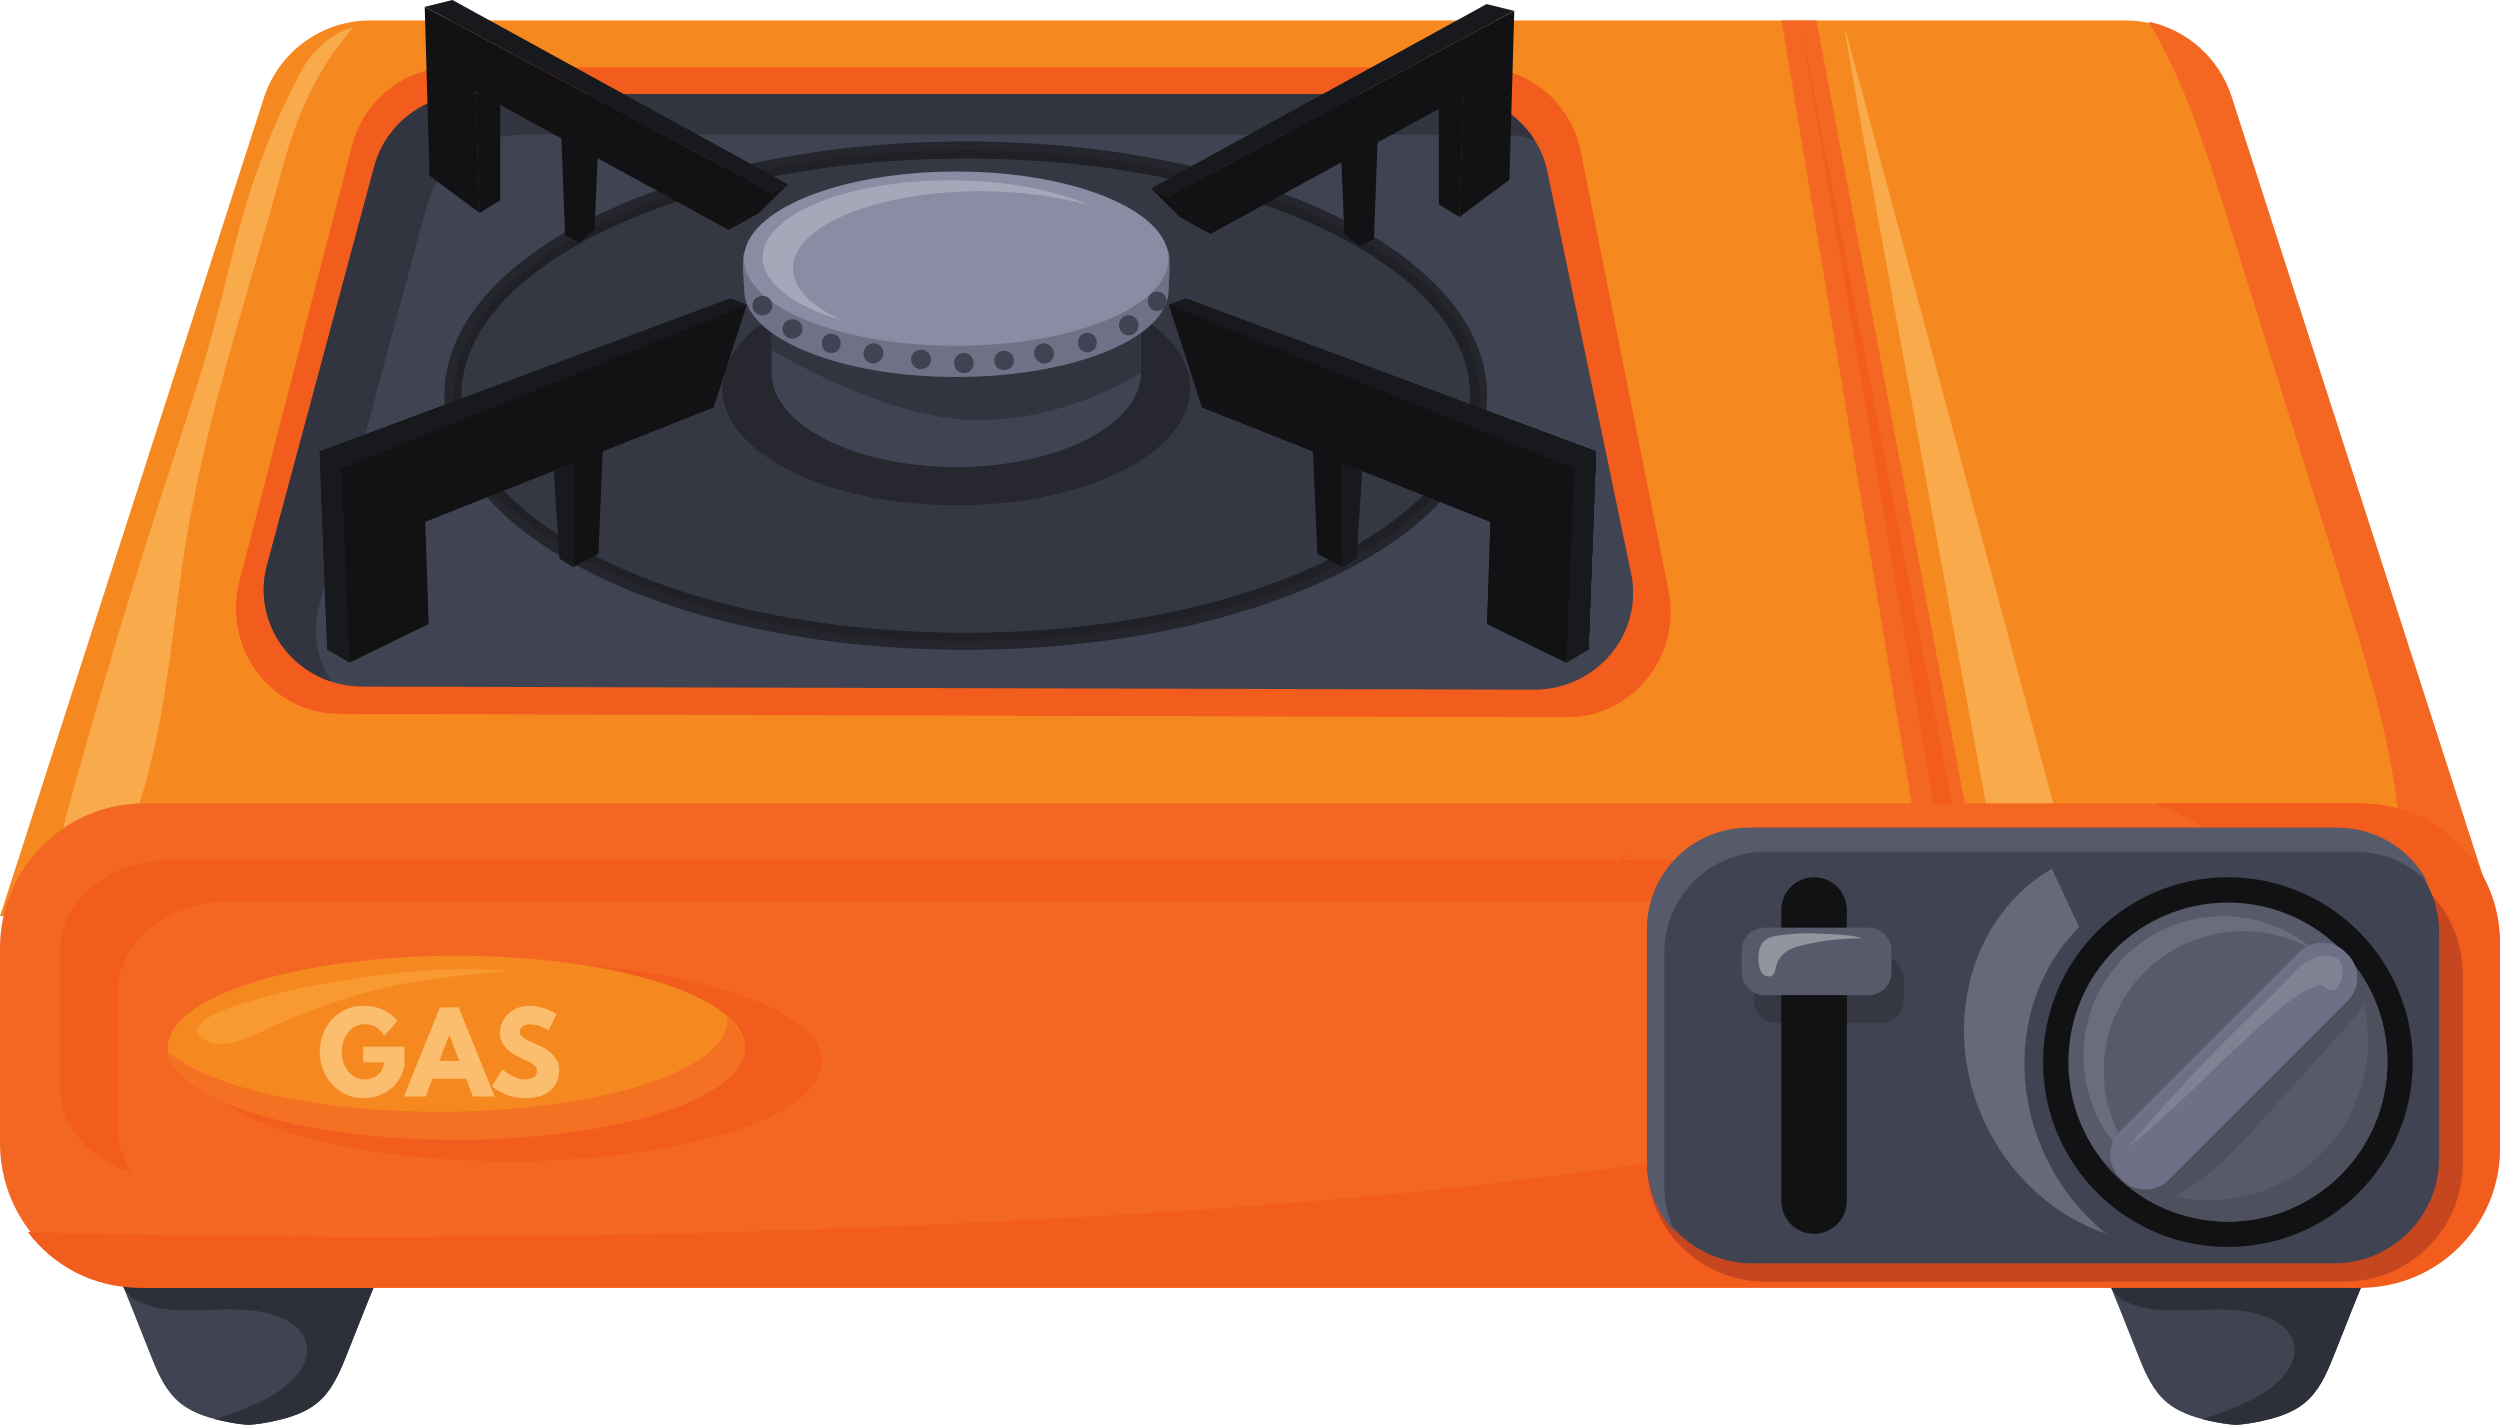 <?xml version="1.0" encoding="UTF-8"?>
<!DOCTYPE svg PUBLIC '-//W3C//DTD SVG 1.0//EN'
          'http://www.w3.org/TR/2001/REC-SVG-20010904/DTD/svg10.dtd'>
<svg height="1567.7" preserveAspectRatio="xMidYMid meet" version="1.0" viewBox="0.0 0.0 2750.6 1567.7" width="2750.6" xmlns="http://www.w3.org/2000/svg" xmlns:xlink="http://www.w3.org/1999/xlink" zoomAndPan="magnify"
><defs
  ><clipPath id="a"
    ><path d="M 116 1321 L 431 1321 L 431 1567.672 L 116 1567.672 Z M 116 1321"
    /></clipPath
    ><clipPath id="b"
    ><path d="M 2303 1321 L 2617 1321 L 2617 1567.672 L 2303 1567.672 Z M 2303 1321"
    /></clipPath
    ><clipPath id="c"
    ><path d="M 0 883 L 2750.648 883 L 2750.648 1417 L 0 1417 Z M 0 883"
    /></clipPath
    ><clipPath id="d"
    ><path d="M 30 883 L 2750.648 883 L 2750.648 1417 L 30 1417 Z M 30 883"
    /></clipPath
  ></defs
  ><g
  ><g clip-path="url(#a)"
    ><g
      ><path d="M 425.367 1342.93 C 411.312 1322.199 372.062 1323.23 352.016 1321.949 C 325.797 1320.289 299.422 1321.988 273.516 1327.051 C 247.605 1321.988 221.23 1320.289 195.016 1321.949 C 174.965 1323.23 135.715 1322.199 121.66 1342.93 C 110.285 1359.699 121.59 1381.98 128.352 1398.172 C 140.605 1427.5 152.363 1457.039 164.023 1486.711 C 171.41 1505.52 179.172 1524.922 192.461 1538.461 C 206.812 1553.102 225.945 1559.172 244.582 1563.309 C 254.082 1565.41 263.816 1567.09 273.516 1567.672 C 283.215 1567.09 292.945 1565.41 302.445 1563.309 C 321.082 1559.172 340.219 1553.102 354.57 1538.461 C 367.855 1524.922 375.617 1505.52 383.008 1486.711 C 394.664 1457.039 406.422 1427.5 418.676 1398.172 C 425.441 1381.98 436.742 1359.699 425.367 1342.93" fill="#404351"
      /></g
      ><g
      ><path d="M 425.367 1342.93 C 411.312 1322.199 372.062 1323.23 352.016 1321.949 C 325.797 1320.289 299.422 1321.988 273.516 1327.051 C 247.605 1321.988 221.23 1320.289 195.016 1321.949 C 174.965 1323.23 135.715 1322.199 121.66 1342.93 C 110.285 1359.699 121.59 1381.98 128.352 1398.172 C 131 1404.5 133.609 1410.84 136.215 1417.191 C 140.246 1422.871 144.523 1428.078 150.051 1430.98 C 182.746 1448.148 227.164 1439.422 261.898 1440.809 C 279.426 1441.512 297.211 1443.711 313.395 1451.672 C 324.758 1457.25 336.07 1467.328 337.777 1481.719 C 339.477 1496.039 331.047 1509.34 321.59 1518.539 C 308.426 1531.352 292.594 1539.73 276.59 1546.699 C 263.402 1552.449 249.945 1557.309 236.309 1561.32 C 239.066 1562.031 241.828 1562.691 244.582 1563.309 C 254.082 1565.41 263.816 1567.09 273.516 1567.672 C 283.215 1567.09 292.945 1565.41 302.445 1563.309 C 321.082 1559.172 340.219 1553.102 354.57 1538.461 C 367.855 1524.922 375.617 1505.52 383.008 1486.711 C 394.664 1457.039 406.422 1427.5 418.676 1398.172 C 425.441 1381.98 436.742 1359.699 425.367 1342.93" fill="#2d2f39"
      /></g
    ></g
    ><g clip-path="url(#b)"
    ><g
      ><path d="M 2612.02 1342.93 C 2597.969 1322.199 2558.719 1323.23 2538.672 1321.949 C 2512.449 1320.281 2486.07 1321.988 2460.172 1327.051 C 2434.262 1321.988 2407.891 1320.281 2381.672 1321.949 C 2361.621 1323.23 2322.371 1322.199 2308.309 1342.93 C 2296.941 1359.699 2308.238 1381.98 2315.012 1398.172 C 2327.262 1427.5 2339.02 1457.039 2350.672 1486.711 C 2358.059 1505.52 2365.82 1524.922 2379.109 1538.461 C 2393.461 1553.09 2412.602 1559.172 2431.238 1563.309 C 2440.738 1565.41 2450.469 1567.09 2460.172 1567.672 C 2469.871 1567.09 2479.602 1565.41 2489.102 1563.309 C 2507.738 1559.172 2526.871 1553.09 2541.219 1538.461 C 2554.512 1524.922 2562.27 1505.52 2569.66 1486.711 C 2581.32 1457.039 2593.078 1427.5 2605.328 1398.172 C 2612.09 1381.98 2623.398 1359.699 2612.02 1342.93" fill="#404351"
      /></g
      ><g
      ><path d="M 2612.02 1342.93 C 2597.969 1322.199 2558.719 1323.23 2538.672 1321.949 C 2512.449 1320.281 2486.07 1321.988 2460.172 1327.051 C 2434.262 1321.988 2407.891 1320.281 2381.672 1321.949 C 2361.621 1323.23 2322.371 1322.199 2308.309 1342.93 C 2296.941 1359.699 2308.238 1381.98 2315.012 1398.172 C 2317.648 1404.5 2320.262 1410.84 2322.859 1417.191 C 2326.898 1422.859 2331.172 1428.078 2336.699 1430.98 C 2360.211 1443.32 2389.781 1442.281 2417.449 1441.238 C 2428.27 1440.828 2438.789 1440.422 2448.551 1440.809 C 2466.078 1441.512 2483.859 1443.711 2500.051 1451.672 C 2511.41 1457.25 2522.719 1467.328 2524.43 1481.719 C 2526.129 1496.039 2517.699 1509.34 2508.238 1518.539 C 2495.078 1531.352 2479.25 1539.73 2463.238 1546.699 C 2450.059 1552.449 2436.602 1557.309 2422.961 1561.32 C 2425.719 1562.031 2428.48 1562.691 2431.238 1563.309 C 2440.738 1565.41 2450.469 1567.09 2460.172 1567.672 C 2469.871 1567.09 2479.602 1565.41 2489.102 1563.309 C 2507.738 1559.172 2526.871 1553.09 2541.219 1538.461 C 2554.512 1524.922 2562.27 1505.52 2569.66 1486.711 C 2581.32 1457.039 2593.078 1427.5 2605.328 1398.172 C 2612.09 1381.98 2623.398 1359.699 2612.02 1342.93" fill="#2d2f39"
      /></g
    ></g
    ><g
    ><path d="M 2455.281 107.672 C 2438.91 56.91 2391.672 22.512 2338.34 22.512 L 407.254 22.512 C 353.922 22.512 306.684 56.91 290.316 107.672 L 0 1008.07 L 2745.59 1008.07 L 2455.281 107.672" fill="#f68820"
    /></g
    ><g
    ><path d="M 2639.09 1006.699 L 2745.602 1006.699 L 2455.281 106.289 C 2441.609 63.91 2406.41 32.941 2364.109 23.879 C 2402.762 88.449 2426.16 161.762 2448.5 233.109 C 2492.488 373.59 2536.469 514.07 2580.461 654.551 C 2612.211 755.953 2644.289 859.605 2641.73 965.836 C 2641.398 979.535 2640.469 993.148 2639.09 1006.699" fill="#f36723"
    /></g
    ><g
    ><path d="M 387.082 160.73 L 263.422 639.621 C 244.418 713.207 298.773 785.246 373.453 785.453 L 1723.699 789.176 C 1796 789.379 1850.25 721.895 1835.809 649.715 L 1739.309 167.109 C 1728.488 112.961 1681.75 74.059 1627.512 74.059 L 497.426 74.059 C 445.594 74.059 400.273 109.66 387.082 160.73" fill="#f25c1c"
    /></g
    ><g
    ><path d="M 411.832 183.02 L 293.797 621.773 C 275.66 689.195 327.543 755.199 398.824 755.387 L 1687.641 758.801 C 1756.641 758.98 1808.422 697.152 1794.648 631.023 L 1702.531 188.852 C 1692.199 139.238 1647.59 103.602 1595.82 103.602 L 517.156 103.602 C 467.68 103.602 424.422 136.219 411.832 183.02" fill="#404351"
    /></g
    ><g
    ><path d="M 351.191 666.352 L 469.227 227.59 C 481.812 180.801 525.07 148.18 574.547 148.18 L 1653.211 148.18 C 1665.43 148.18 1677.238 150.191 1688.301 153.879 C 1668.879 123.34 1634.34 103.609 1595.82 103.609 L 517.156 103.609 C 467.68 103.609 424.422 136.219 411.832 183.02 L 293.797 621.773 C 278.773 677.621 311.797 732.5 364.098 749.797 C 348.914 726.039 343.121 696.34 351.191 666.352" fill="#32343f"
    /></g
    ><g
    ><path d="M 1998.48 22.512 L 2185 1006.699 L 2123.68 1006.699 L 1960.16 22.512 L 1998.48 22.512" fill="#f36723"
    /></g
    ><g
    ><path d="M 1980.59 23.879 L 2185 1074.379 L 2159.449 1074.379 L 1980.59 23.879" fill="#f25c1c"
    /></g
    ><g
    ><path d="M 1062.539 174.41 C 913.195 174.41 772.938 202.191 667.605 252.648 C 564.469 302.051 507.672 366.922 507.672 435.301 C 507.672 503.68 564.469 568.551 667.605 617.953 C 772.941 668.406 913.195 696.195 1062.539 696.195 C 1211.879 696.195 1352.129 668.406 1457.469 617.953 C 1560.602 568.551 1617.398 503.68 1617.398 435.301 C 1617.398 366.922 1560.602 302.051 1457.469 252.648 C 1352.129 202.191 1211.879 174.41 1062.539 174.41 M 1062.539 714.945 C 910.449 714.945 767.316 686.508 659.504 634.867 C 549.5 582.176 488.918 511.301 488.918 435.301 C 488.918 359.301 549.5 288.43 659.504 235.73 C 767.316 184.09 910.449 155.648 1062.539 155.648 C 1214.621 155.648 1357.762 184.09 1465.57 235.73 C 1575.57 288.43 1636.16 359.301 1636.16 435.301 C 1636.16 511.301 1575.57 582.176 1465.57 634.867 C 1357.762 686.508 1214.621 714.945 1062.539 714.945" fill="#25262d"
    /></g
    ><g
    ><path d="M 1062.539 696.195 C 913.195 696.195 772.941 668.406 667.605 617.953 C 564.469 568.551 507.672 503.68 507.672 435.301 C 507.672 366.922 564.469 302.051 667.605 252.648 C 772.938 202.191 913.195 174.41 1062.539 174.41 C 1211.879 174.41 1352.129 202.191 1457.469 252.648 C 1560.602 302.051 1617.398 366.922 1617.398 435.301 C 1617.398 503.68 1560.602 568.551 1457.469 617.953 C 1352.129 668.406 1211.879 696.195 1062.539 696.195 M 837.363 356.48 C 810.297 376.82 794.535 401.23 794.535 427.488 C 794.535 498.488 909.863 556.039 1052.129 556.039 C 1194.398 556.039 1309.719 498.488 1309.719 427.488 C 1309.719 401.289 1294.02 376.922 1267.051 356.602 C 1279.102 345.039 1285.77 332.309 1285.77 318.949 C 1285.77 310.66 1289.012 281.141 1284.199 273.48 C 1284.121 273.359 1284.051 273.238 1283.969 273.121 C 1270.172 225.609 1171.629 188.77 1052.129 188.77 C 930.051 188.77 829.855 227.211 819.512 276.211 C 815.285 284.328 818.773 310.988 818.773 318.949 C 818.773 332.27 825.395 344.949 837.363 356.48" fill="#353743"
    /></g
    ><g
    ><path d="M 1063.578 705.57 C 751.953 705.57 499.336 584.566 499.336 435.301 C 499.336 286.031 751.953 165.031 1063.578 165.031 C 1375.199 165.031 1627.82 286.031 1627.82 435.301 C 1627.82 584.566 1375.199 705.57 1063.578 705.57 M 1062.539 174.41 C 913.195 174.41 772.938 202.191 667.605 252.648 C 564.469 302.051 507.672 366.922 507.672 435.301 C 507.672 503.68 564.469 568.551 667.605 617.953 C 772.941 668.406 913.195 696.195 1062.539 696.195 C 1211.879 696.195 1352.129 668.406 1457.469 617.953 C 1560.602 568.551 1617.398 503.68 1617.398 435.301 C 1617.398 366.922 1560.602 302.051 1457.469 252.648 C 1352.129 202.191 1211.879 174.41 1062.539 174.41" fill="#202126"
    /></g
    ><g
    ><path d="M 1052.129 556.039 C 909.863 556.039 794.535 498.488 794.535 427.488 C 794.535 401.23 810.297 376.82 837.363 356.48 C 840.852 359.828 844.801 363.102 849.168 366.25 L 849.168 410.102 C 849.168 467.281 940.035 513.629 1052.129 513.629 C 1164.219 513.629 1255.09 467.281 1255.09 410.102 L 1255.09 366.449 C 1259.52 363.281 1263.52 359.988 1267.051 356.602 C 1294.02 376.922 1309.719 401.289 1309.719 427.488 C 1309.719 498.488 1194.398 556.039 1052.129 556.039" fill="#26272f"
    /></g
    ><g
    ><path d="M 849.168 300.199 L 849.168 410.102 C 849.168 467.281 940.035 513.629 1052.129 513.629 C 1164.219 513.629 1255.09 467.281 1255.09 410.102 L 1255.09 300.199 L 849.168 300.199" fill="#404351"
    /></g
    ><g
    ><path d="M 849.168 357.449 L 849.168 384.961 C 849.168 384.961 975.977 463.129 1077.609 462.25 C 1179.238 461.379 1255.09 410.102 1255.09 410.102 L 1254.77 344.559 L 849.168 357.449" fill="#32343f"
    /></g
    ><g
    ><path d="M 1251.84 305.68 C 1251.84 351.262 1160.969 388.219 1048.871 388.219 C 936.781 388.219 845.91 351.262 845.91 305.68 C 845.91 260.09 936.781 223.129 1048.871 223.129 C 1160.969 223.129 1251.84 260.09 1251.84 305.68" fill="#5a5d70"
    /></g
    ><g
    ><path d="M 1285.77 318.949 C 1285.77 371.859 1181.23 414.762 1052.27 414.762 C 923.312 414.762 818.773 371.859 818.773 318.949 C 818.773 310.828 815.145 283.27 819.77 275.75 C 845.316 234.199 943.086 223.129 1052.27 223.129 C 1161.039 223.129 1258.25 232.172 1284.199 273.48 C 1289.012 281.141 1285.77 310.66 1285.77 318.949" fill="#6f7287"
    /></g
    ><g
    ><path d="M 1285.629 284.578 C 1285.629 337.5 1181.09 380.398 1052.129 380.398 C 923.172 380.398 818.633 337.5 818.633 284.578 C 818.633 231.672 923.172 188.77 1052.129 188.77 C 1181.09 188.77 1285.629 231.672 1285.629 284.578" fill="#8a8ca4"
    /></g
    ><g
    ><path d="M 926.613 352.441 C 873.688 337.078 839.133 311.77 839.133 283.148 C 839.133 236.32 931.656 198.352 1045.789 198.352 C 1106.141 198.352 1160.449 208.969 1198.23 225.898 C 1164.551 216.129 1123.441 210.379 1079.051 210.379 C 964.914 210.379 872.391 248.352 872.391 295.18 C 872.391 317.25 892.941 337.352 926.613 352.441" fill="#a6a7b9"
    /></g
    ><g
    ><path d="M 1082.012 394.859 C 1081.801 394.559 1081.602 394.27 1081.391 393.969 C 1081.09 393.422 1080.68 392.98 1080.172 392.641 C 1079.711 392.219 1079.172 391.941 1078.551 391.789 C 1077.922 391.602 1077.289 391.57 1076.66 391.711 C 1076.031 391.738 1075.441 391.93 1074.898 392.27 C 1074.578 392.52 1074.262 392.77 1073.941 393.012 C 1073.352 393.609 1072.949 394.301 1072.719 395.109 C 1072.66 395.531 1072.609 395.949 1072.551 396.371 C 1072.551 397.219 1072.77 398.02 1073.199 398.762 C 1073.41 399.051 1073.609 399.352 1073.82 399.648 C 1074.121 400.199 1074.531 400.641 1075.039 400.98 C 1075.5 401.398 1076.039 401.68 1076.66 401.828 C 1077.289 402.02 1077.922 402.051 1078.551 401.91 C 1079.18 401.879 1079.77 401.691 1080.309 401.352 C 1080.629 401.102 1080.949 400.852 1081.27 400.602 C 1081.859 400.012 1082.27 399.32 1082.488 398.512 C 1082.551 398.09 1082.602 397.672 1082.66 397.25 C 1082.66 396.398 1082.441 395.602 1082.012 394.859" fill="#6f7287"
    /></g
    ><g
    ><path d="M 1068.32 395.48 C 1068.32 395.191 1068.32 394.891 1068.32 394.602 C 1068.34 393.941 1068.211 393.34 1067.91 392.77 C 1067.719 392.18 1067.391 391.672 1066.93 391.238 C 1066.5 390.781 1065.988 390.461 1065.398 390.262 C 1064.84 389.969 1064.23 389.828 1063.578 389.859 C 1063.16 389.91 1062.738 389.969 1062.32 390.031 C 1061.512 390.25 1060.82 390.66 1060.219 391.238 C 1059.98 391.559 1059.73 391.879 1059.48 392.199 C 1059.051 392.941 1058.84 393.738 1058.828 394.602 C 1058.828 394.891 1058.828 395.191 1058.828 395.48 C 1058.809 396.129 1058.949 396.738 1059.238 397.309 C 1059.43 397.898 1059.762 398.41 1060.219 398.84 C 1060.648 399.301 1061.16 399.629 1061.75 399.82 C 1062.32 400.109 1062.922 400.25 1063.578 400.23 C 1064 400.172 1064.422 400.109 1064.84 400.059 C 1065.641 399.828 1066.34 399.422 1066.93 398.84 C 1067.18 398.52 1067.43 398.199 1067.672 397.879 C 1068.102 397.141 1068.32 396.34 1068.32 395.48" fill="#6f7287"
    /></g
    ><g
    ><path d="M 1049.789 399.02 C 1049.789 399.309 1049.789 399.609 1049.789 399.898 C 1049.73 401.379 1050.039 402.738 1050.711 404.02 C 1051.141 405.34 1051.871 406.48 1052.922 407.449 C 1053.879 408.488 1055.031 409.23 1056.352 409.66 C 1057.621 410.32 1058.988 410.629 1060.461 410.578 C 1061.41 410.449 1062.352 410.32 1063.301 410.191 C 1065.102 409.691 1066.672 408.77 1068 407.449 C 1068.559 406.73 1069.121 406.012 1069.672 405.289 C 1070.641 403.629 1071.121 401.828 1071.129 399.898 C 1071.129 399.609 1071.129 399.309 1071.129 399.02 C 1071.191 397.551 1070.879 396.18 1070.211 394.91 C 1069.781 393.59 1069.051 392.441 1068 391.48 C 1067.039 390.43 1065.891 389.699 1064.57 389.27 C 1063.301 388.602 1061.93 388.289 1060.461 388.352 C 1059.512 388.48 1058.57 388.602 1057.621 388.73 C 1055.82 389.238 1054.25 390.148 1052.922 391.48 C 1052.359 392.191 1051.801 392.922 1051.25 393.629 C 1050.281 395.301 1049.801 397.09 1049.789 399.02" fill="#404351"
    /></g
    ><g
    ><path d="M 1094.059 396.371 C 1094.059 396.551 1094.059 396.73 1094.059 396.91 C 1094.059 410.648 1115.398 410.672 1115.398 396.91 C 1115.398 396.73 1115.398 396.551 1115.398 396.371 C 1115.398 382.641 1094.059 382.609 1094.059 396.371 C 1094.059 396.551 1094.059 396.73 1094.059 396.91 C 1094.059 410.648 1115.398 410.672 1115.398 396.91 C 1115.398 396.73 1115.398 396.551 1115.398 396.371 C 1115.398 382.641 1094.059 382.609 1094.059 396.371" fill="#404351"
    /></g
    ><g
    ><path d="M 1139.148 393.789 C 1139.359 394.09 1139.57 394.379 1139.781 394.68 C 1140.449 395.922 1141.371 396.922 1142.531 397.672 C 1143.559 398.609 1144.77 399.25 1146.148 399.578 C 1147.57 400.031 1148.988 400.09 1150.41 399.77 C 1151.828 399.711 1153.148 399.281 1154.379 398.512 C 1155.102 397.949 1155.82 397.391 1156.539 396.84 C 1157.859 395.5 1158.77 393.941 1159.281 392.129 C 1159.41 391.18 1159.539 390.238 1159.66 389.289 C 1159.66 387.359 1159.172 385.57 1158.211 383.898 C 1158 383.609 1157.789 383.32 1157.578 383.02 C 1156.91 381.781 1156 380.781 1154.828 380.031 C 1153.801 379.078 1152.59 378.449 1151.199 378.121 C 1149.789 377.672 1148.371 377.609 1146.949 377.93 C 1145.531 377.988 1144.211 378.41 1142.98 379.191 C 1142.262 379.75 1141.539 380.309 1140.82 380.859 C 1139.5 382.191 1138.59 383.762 1138.078 385.57 C 1137.949 386.52 1137.82 387.461 1137.699 388.41 C 1137.699 390.328 1138.191 392.129 1139.148 393.789" fill="#404351"
    /></g
    ><g
    ><path d="M 1196.371 387.578 C 1210.109 387.578 1210.129 366.238 1196.371 366.238 C 1182.641 366.238 1182.621 387.578 1196.371 387.578" fill="#404351"
    /></g
    ><g
    ><path d="M 1231.219 357.449 C 1231.219 357.75 1231.219 358.039 1231.219 358.328 C 1231.16 359.801 1231.469 361.18 1232.141 362.449 C 1232.57 363.77 1233.301 364.91 1234.34 365.879 C 1235.309 366.922 1236.449 367.66 1237.781 368.09 C 1239.051 368.762 1240.422 369.059 1241.891 369.012 C 1242.828 368.879 1243.781 368.75 1244.719 368.629 C 1246.531 368.121 1248.102 367.199 1249.43 365.879 C 1249.988 365.16 1250.551 364.441 1251.102 363.719 C 1252.07 362.059 1252.551 360.262 1252.559 358.328 C 1252.559 358.039 1252.559 357.75 1252.559 357.449 C 1252.609 355.98 1252.309 354.609 1251.641 353.34 C 1251.211 352.02 1250.469 350.871 1249.43 349.91 C 1248.469 348.871 1247.32 348.129 1246 347.699 C 1244.73 347.031 1243.359 346.73 1241.891 346.781 C 1240.941 346.91 1240 347.031 1239.051 347.16 C 1237.238 347.672 1235.672 348.578 1234.34 349.91 C 1233.789 350.629 1233.23 351.34 1232.672 352.07 C 1231.711 353.73 1231.219 355.531 1231.219 357.449" fill="#404351"
    /></g
    ><g
    ><path d="M 1013.699 384.809 C 1013.488 384.809 1013.289 384.809 1013.078 384.809 C 1011.609 384.762 1010.238 385.059 1008.969 385.73 C 1007.641 386.16 1006.5 386.898 1005.531 387.941 C 1004.488 388.898 1003.762 390.051 1003.328 391.371 C 1002.66 392.641 1002.352 394.012 1002.41 395.48 C 1002.531 396.43 1002.66 397.371 1002.789 398.32 C 1003.289 400.129 1004.211 401.699 1005.531 403.031 C 1006.25 403.578 1006.969 404.141 1007.691 404.699 C 1009.352 405.66 1011.148 406.148 1013.078 406.148 C 1013.289 406.148 1013.488 406.148 1013.699 406.148 C 1015.172 406.211 1016.539 405.898 1017.809 405.23 C 1019.129 404.801 1020.281 404.07 1021.25 403.031 C 1022.289 402.059 1023.02 400.922 1023.449 399.59 C 1024.121 398.32 1024.43 396.949 1024.371 395.48 C 1024.238 394.539 1024.121 393.59 1023.988 392.641 C 1023.48 390.84 1022.57 389.27 1021.25 387.941 C 1020.531 387.379 1019.809 386.828 1019.09 386.27 C 1017.422 385.301 1015.629 384.82 1013.699 384.809" fill="#404351"
    /></g
    ><g
    ><path d="M 952.113 383.02 C 951.91 383.32 951.699 383.609 951.492 383.898 C 950.715 385.129 950.289 386.449 950.227 387.871 C 949.906 389.289 949.973 390.711 950.418 392.129 C 950.746 393.52 951.383 394.73 952.328 395.762 C 953.078 396.922 954.078 397.828 955.32 398.512 C 956.172 398.859 957.02 399.219 957.871 399.578 C 959.762 400.09 961.652 400.09 963.543 399.578 C 964.391 399.219 965.242 398.859 966.094 398.512 C 967.695 397.559 968.973 396.281 969.922 394.68 C 970.129 394.379 970.336 394.09 970.543 393.789 C 971.324 392.57 971.746 391.238 971.809 389.828 C 972.129 388.41 972.062 386.988 971.617 385.57 C 971.289 384.18 970.652 382.969 969.707 381.941 C 968.957 380.781 967.957 379.859 966.715 379.191 C 965.863 378.828 965.016 378.48 964.168 378.121 C 962.273 377.609 960.383 377.609 958.492 378.121 C 957.645 378.48 956.793 378.828 955.941 379.191 C 954.34 380.141 953.062 381.422 952.113 383.02" fill="#404351"
    /></g
    ><g
    ><path d="M 914.57 388.461 C 928.305 388.461 928.324 367.121 914.57 367.121 C 900.836 367.121 900.816 388.461 914.57 388.461" fill="#404351"
    /></g
    ><g
    ><path d="M 872.176 351.199 C 871.965 351.199 871.758 351.199 871.551 351.199 C 870.082 351.148 868.711 351.449 867.438 352.121 C 866.117 352.551 864.973 353.289 864.004 354.328 C 862.965 355.289 862.23 356.441 861.801 357.762 C 861.133 359.031 860.824 360.398 860.879 361.871 C 861.008 362.82 861.137 363.762 861.262 364.711 C 861.77 366.52 862.684 368.09 864.004 369.422 C 864.727 369.98 865.445 370.531 866.164 371.09 C 867.828 372.051 869.625 372.539 871.551 372.539 C 871.758 372.539 871.965 372.539 872.176 372.539 C 873.645 372.602 875.012 372.289 876.285 371.629 C 877.609 371.191 878.754 370.461 879.719 369.422 C 880.762 368.449 881.496 367.309 881.926 365.98 C 882.594 364.711 882.898 363.34 882.848 361.871 C 882.719 360.93 882.59 359.98 882.465 359.039 C 881.957 357.23 881.043 355.66 879.719 354.328 C 879 353.77 878.277 353.219 877.562 352.66 C 875.895 351.691 874.102 351.211 872.176 351.199" fill="#404351"
    /></g
    ><g
    ><path d="M 838.508 346.891 C 838.715 346.891 838.922 346.891 839.133 346.891 C 840.602 346.949 841.969 346.641 843.242 345.98 C 844.566 345.539 845.711 344.809 846.676 343.77 C 847.719 342.801 848.453 341.66 848.883 340.34 C 849.551 339.059 849.855 337.691 849.801 336.219 C 849.676 335.281 849.547 334.328 849.422 333.391 C 848.914 331.578 848 330.012 846.676 328.68 C 845.957 328.121 845.234 327.57 844.516 327.012 C 842.852 326.039 841.055 325.559 839.133 325.551 C 838.922 325.551 838.715 325.551 838.508 325.551 C 837.039 325.5 835.668 325.801 834.395 326.469 C 833.074 326.898 831.93 327.641 830.961 328.68 C 829.922 329.641 829.188 330.789 828.758 332.109 C 828.086 333.379 827.781 334.75 827.836 336.219 C 827.965 337.172 828.094 338.121 828.219 339.059 C 828.723 340.871 829.641 342.441 830.961 343.77 C 831.684 344.328 832.402 344.879 833.121 345.441 C 834.785 346.398 836.582 346.891 838.508 346.891" fill="#404351"
    /></g
    ><g
    ><path d="M 1273.211 342.09 C 1286.949 342.09 1286.969 320.75 1273.211 320.75 C 1259.48 320.75 1259.461 342.09 1273.211 342.09" fill="#404351"
    /></g
    ><g
    ><path d="M 630.645 484.25 C 630.645 487.23 630.645 624.113 630.645 624.113 L 658.422 609.234 L 664.371 468.34 L 630.645 484.25" fill="#121215"
    /></g
    ><g
    ><path d="M 360.012 714.383 L 351.742 496.699 L 803.32 328.449 L 821.535 335.602 L 785.148 448.238 L 467.875 574.137 L 471.66 686.516 L 384.574 729.023 L 360.012 714.383" fill="#121215"
    /></g
    ><g
    ><path d="M 360.012 714.383 L 384.574 729.023 L 375.691 515.289 L 821.535 335.602 L 803.32 328.449 L 351.742 496.699 L 360.012 714.383" fill="#18191d"
    /></g
    ><g
    ><path d="M 630.645 624.113 L 615.461 614.582 L 609.234 518.051 L 630.645 509.551 L 630.645 624.113" fill="#18191d"
    /></g
    ><g
    ><path d="M 1477.148 484.25 C 1477.148 487.23 1477.148 624.113 1477.148 624.113 L 1449.379 609.234 L 1443.43 468.34 L 1477.148 484.25" fill="#121215"
    /></g
    ><g
    ><path d="M 1747.789 714.383 L 1756.051 496.699 L 1304.48 328.449 L 1286.262 335.602 L 1322.648 448.238 L 1639.922 574.137 L 1636.129 686.516 L 1723.219 729.023 L 1747.789 714.383" fill="#121215"
    /></g
    ><g
    ><path d="M 1747.789 714.383 L 1723.219 729.023 L 1732.109 515.289 L 1286.262 335.602 L 1304.48 328.449 L 1756.051 496.699 L 1747.789 714.383" fill="#18191d"
    /></g
    ><g
    ><path d="M 1477.148 624.113 L 1492.34 614.582 L 1498.559 518.051 L 1477.148 509.551 L 1477.148 624.113" fill="#18191d"
    /></g
    ><g
    ><path d="M 1747.789 714.383 L 1756.051 496.699 L 1304.48 328.449 L 1286.262 335.602 L 1322.648 448.238 L 1639.922 574.137 L 1636.129 686.516 L 1723.219 729.023 L 1747.789 714.383" fill="#121215"
    /></g
    ><g
    ><path d="M 1747.789 714.383 L 1723.219 729.023 L 1732.109 515.289 L 1286.262 335.602 L 1304.48 328.449 L 1756.051 496.699 L 1747.789 714.383" fill="#18191d"
    /></g
    ><g
    ><path d="M 1477.148 624.113 L 1492.34 614.582 L 1498.559 518.051 L 1477.148 509.551 L 1477.148 624.113" fill="#18191d"
    /></g
    ><g
    ><path d="M 472.602 193.32 L 467.289 7.52 L 849.168 212.309 L 801.742 253.051 L 523.035 100.422 L 527.793 234.301 L 472.602 193.32" fill="#121215"
    /></g
    ><g
    ><path d="M 467.289 7.52 L 497.77 0 L 867.008 202.84 L 849.168 212.309 L 467.289 7.52" fill="#18191d"
    /></g
    ><g
    ><path d="M 527.793 234.301 L 550.328 220.359 L 550.328 115.371 L 523.035 100.422 L 527.609 230.09 L 527.793 234.301" fill="#121215"
    /></g
    ><g
    ><path d="M 801.742 253.051 L 835.098 234.301 L 867.008 202.84 L 849.168 212.309 L 801.742 253.051" fill="#121215"
    /></g
    ><g
    ><path d="M 621.723 258.488 L 616.855 130.281 L 658.23 156.262 L 654.176 253.051 L 637.543 266.602 L 621.723 258.488" fill="#121215"
    /></g
    ><g
    ><path d="M 1660.738 197.809 L 1666.051 12.012 L 1284.18 216.801 L 1331.602 257.539 L 1610.309 104.91 L 1605.551 238.789 L 1660.738 197.809" fill="#121215"
    /></g
    ><g
    ><path d="M 1666.051 12.012 L 1635.57 4.488 L 1266.34 207.34 L 1284.18 216.801 L 1666.051 12.012" fill="#18191d"
    /></g
    ><g
    ><path d="M 1605.551 238.789 L 1583.02 224.852 L 1583.02 119.859 L 1610.309 104.91 L 1605.73 234.59 L 1605.551 238.789" fill="#121215"
    /></g
    ><g
    ><path d="M 1331.602 257.539 L 1298.25 238.789 L 1266.34 207.34 L 1284.18 216.801 L 1331.602 257.539" fill="#121215"
    /></g
    ><g
    ><path d="M 1511.621 262.98 L 1516.488 134.77 L 1475.121 160.762 L 1479.172 257.539 L 1495.801 271.102 L 1511.621 262.98" fill="#121215"
    /></g
    ><g
    ><path d="M 69.926 911.258 C 70.551 906.484 71.781 901.684 73.031 897.094 C 107.711 769.988 145.484 643.727 186.312 518.461 C 203.012 467.23 220.23 416.141 234.332 364.141 C 247.715 314.801 258.277 264.672 273.574 215.891 C 288.379 168.672 307.59 122.84 330.875 79.172 C 342.707 56.988 364.07 36.352 388.953 29.711 C 346.742 78.629 326.625 126.34 309.57 189.102 C 273.285 322.629 228.324 454.25 205.477 590.727 C 189.094 688.605 184.051 789.055 153.539 883.484 C 153.48 883.672 153.418 883.855 153.359 884.043 C 122.504 885.137 93.883 895.02 69.926 911.258" fill="#f9ab4c"
    /></g
    ><g
    ><path d="M 2259.051 883.941 L 2184.969 883.941 C 2129.789 586.73 2029.539 44.781 2029.539 29.711 L 2259.051 883.941" fill="#f9ab4c"
    /></g
    ><g clip-path="url(#c)"
    ><path d="M 2591.551 1416.828 L 159.094 1416.828 C 71.23 1416.828 0 1345.602 0 1257.73 L 0 1043.039 C 0 955.172 71.23 883.941 159.094 883.941 L 2591.551 883.941 C 2679.422 883.941 2750.648 955.172 2750.648 1043.039 L 2750.648 1257.73 C 2750.648 1345.602 2679.422 1416.828 2591.551 1416.828" fill="#f36723"
    /></g
    ><g
    ><path d="M 129.555 1240.969 L 129.555 1092.129 C 129.555 1036.578 183.906 991.551 250.945 991.551 L 2188.66 991.551 C 2203.512 991.551 2217.73 993.762 2230.879 997.805 C 2210.09 967.121 2170.449 946.387 2124.961 946.387 L 187.242 946.387 C 120.203 946.387 65.855 991.414 65.855 1046.961 L 65.855 1195.809 C 65.855 1239.051 98.801 1275.922 145.027 1290.129 C 135.18 1275.59 129.555 1258.828 129.555 1240.969" fill="#f25c1c"
    /></g
    ><g clip-path="url(#d)"
    ><path d="M 2597.52 883.941 L 2370.91 883.941 C 2398.039 894.371 2424.121 908.191 2448.91 926.355 C 2477.43 947.266 2504.5 975.762 2507.09 1011.039 C 2511.262 1068.07 2452.641 1107.738 2400.301 1130.77 C 2272.93 1186.801 2137.039 1221.02 2000.461 1247.648 C 1729.828 1300.441 1454.371 1324.32 1179.059 1339.75 C 796.695 1361.18 413.426 1366.441 30.613 1355.57 C 58.551 1392.762 103.031 1416.828 153.133 1416.828 L 2597.52 1416.828 C 2682.09 1416.828 2750.648 1348.27 2750.648 1263.699 L 2750.648 1037.07 C 2750.648 952.5 2682.09 883.941 2597.52 883.941" fill="#f25c1c"
    /></g
    ><g
    ><path d="M 1796.879 938.141 C 1788.512 938.098 1760.43 975.289 1760.43 975.289 C 1760.43 953 1791.891 938.129 1796.879 938.141" fill="#f25c1c"
    /></g
    ><g
    ><path d="M 2579.66 1410.078 L 1942.039 1410.078 C 1870.262 1410.078 1812.078 1351.891 1812.078 1280.109 L 1812.078 1072.398 C 1812.078 1000.629 1870.262 942.438 1942.039 942.438 L 2579.66 942.438 C 2651.441 942.438 2709.629 1000.629 2709.629 1072.398 L 2709.629 1280.109 C 2709.629 1351.891 2651.441 1410.078 2579.66 1410.078" fill="#c64620"
    /></g
    ><g
    ><path d="M 2567.91 1390 L 1927.781 1390 C 1863.879 1390 1812.078 1338.199 1812.078 1274.289 L 1812.078 1026.469 C 1812.078 962.57 1863.879 910.77 1927.781 910.77 L 2567.91 910.77 C 2631.809 910.77 2683.621 962.57 2683.621 1026.469 L 2683.621 1274.289 C 2683.621 1338.199 2631.809 1390 2567.91 1390" fill="#404351"
    /></g
    ><g
    ><path d="M 1831.121 1304.961 L 1831.121 1048.469 C 1831.121 986.965 1880.98 937.102 1942.48 937.102 L 2591.289 937.102 C 2622.578 937.102 2650.84 950.027 2671.07 970.809 C 2652.512 935.141 2615.238 910.77 2572.25 910.77 L 1923.441 910.77 C 1861.941 910.77 1812.078 960.629 1812.078 1022.141 L 1812.078 1278.629 C 1812.078 1308.84 1824.129 1336.23 1843.66 1356.289 C 1835.66 1340.93 1831.121 1323.48 1831.121 1304.961" fill="#575a6a"
    /></g
    ><g
    ><path d="M 2654.602 1168.559 C 2654.602 1280.879 2563.539 1371.941 2451.219 1371.941 C 2338.898 1371.941 2247.852 1280.879 2247.852 1168.559 C 2247.852 1056.238 2338.898 965.188 2451.219 965.188 C 2563.539 965.188 2654.602 1056.238 2654.602 1168.559" fill="#121215"
    /></g
    ><g
    ><path d="M 2626.699 1168.559 C 2626.699 1265.48 2548.129 1344.039 2451.219 1344.039 C 2354.309 1344.039 2275.738 1265.48 2275.738 1168.559 C 2275.738 1071.648 2354.309 993.086 2451.219 993.086 C 2548.129 993.086 2626.699 1071.648 2626.699 1168.559" fill="#575a6a"
    /></g
    ><g
    ><path d="M 2569.891 1039.309 C 2592.148 1068.719 2605.359 1105.359 2605.359 1145.09 C 2605.359 1242.012 2526.801 1320.57 2429.879 1320.57 C 2384.121 1320.57 2342.449 1303.039 2311.219 1274.352 C 2343.25 1316.68 2394.039 1344.039 2451.219 1344.039 C 2548.129 1344.039 2626.699 1265.48 2626.699 1168.559 C 2626.699 1117.41 2604.809 1071.379 2569.891 1039.309" fill="#4e505e"
    /></g
    ><g
    ><path d="M 2324.801 1256.109 C 2310.449 1237.77 2300.07 1215.891 2295.219 1191.488 C 2278.711 1108.34 2332.719 1027.551 2415.871 1011.031 C 2425.961 1009.031 2436.02 1008.059 2445.93 1008.059 C 2480.66 1008.059 2513.609 1019.922 2540.012 1040.43 C 2539.32 1040.738 2538.648 1041.07 2537.98 1041.43 C 2516.781 1030.57 2492.961 1024.559 2468.238 1024.559 C 2458.328 1024.559 2448.27 1025.531 2438.172 1027.531 C 2355.031 1044.051 2301.012 1124.84 2317.531 1207.988 C 2320.262 1221.719 2324.738 1234.66 2330.699 1246.609 C 2328.199 1249.52 2326.23 1252.73 2324.801 1256.109" fill="#696d7c"
    /></g
    ><g
    ><path d="M 2356.672 1312.738 C 2363.621 1315.93 2370.898 1318.969 2378.551 1319.031 C 2389.051 1319.109 2398.711 1313.602 2407.469 1307.82 C 2420.988 1298.879 2433.809 1288.859 2445.738 1277.871 C 2459.828 1264.898 2472.66 1250.641 2485.461 1236.391 C 2519.621 1198.391 2553.789 1160.391 2587.949 1122.379 C 2595.988 1113.441 2604.57 1102.922 2603.281 1090.969 C 2602.52 1083.961 2598.422 1077.84 2594.441 1072.031 C 2592.09 1068.609 2589.43 1064.949 2585.441 1063.828 C 2580.211 1062.371 2574.988 1065.789 2570.648 1069.059 C 2510.488 1114.301 2453.18 1163.18 2395.91 1212.031 C 2374.891 1229.961 2353.789 1247.969 2335.422 1268.621 C 2327.512 1277.52 2332.602 1286.621 2337.559 1294.789 C 2339.398 1297.84 2339.27 1301.191 2341.871 1304.051 C 2345.488 1308.02 2351.91 1310.551 2356.672 1312.738" fill="#4e505e"
    /></g
    ><g
    ><path d="M 2334.621 1298.121 L 2332.602 1296.102 C 2318.359 1281.871 2318.359 1258.789 2332.602 1244.559 L 2529.301 1047.859 C 2543.531 1033.629 2566.602 1033.629 2580.84 1047.859 L 2582.859 1049.879 C 2597.09 1064.109 2597.09 1087.191 2582.859 1101.422 L 2386.16 1298.121 C 2371.93 1312.352 2348.852 1312.352 2334.621 1298.121" fill="#6e7185"
    /></g
    ><g
    ><path d="M 2341.961 1261.648 C 2386.672 1208.359 2434.352 1157.578 2484.711 1109.609 C 2494.441 1100.34 2504.289 1091.16 2513.398 1081.281 C 2521.801 1072.18 2529.82 1062.27 2540.699 1056.352 C 2545.48 1053.75 2552.691 1051.578 2559.5 1051.578 C 2564.898 1051.578 2570.039 1052.949 2573.52 1056.539 C 2579.828 1063.07 2577.59 1078.672 2572.699 1085.23 C 2570.801 1087.762 2567.609 1089.52 2564.551 1089.52 C 2563.219 1089.52 2561.922 1089.191 2560.762 1088.43 C 2558.75 1087.121 2557.461 1084.75 2555.211 1083.898 C 2554.57 1083.648 2553.91 1083.551 2553.238 1083.551 C 2551.73 1083.551 2550.172 1084.059 2548.738 1084.609 C 2528.691 1092.18 2511.801 1106.148 2495.77 1120.379 C 2443.699 1166.602 2396.32 1218.121 2341.961 1261.648" fill="#7f8292"
    /></g
    ><g
    ><path d="M 2317.621 1357.52 C 2261.781 1338.578 2212 1295.602 2183.66 1234.969 C 2134.34 1129.469 2167.641 1008.43 2257.488 955.719 L 2287.602 1020.148 C 2226.051 1080.762 2208.219 1181.738 2250.172 1271.48 C 2266.512 1306.43 2289.98 1335.52 2317.621 1357.52" fill="#666a76"
    /></g
    ><g
    ><path d="M 1995.891 1357.52 C 1975.988 1357.52 1959.859 1341.379 1959.859 1321.488 L 1959.859 1001.219 C 1959.859 981.32 1975.988 965.188 1995.891 965.188 C 2015.789 965.188 2031.922 981.32 2031.922 1001.219 L 2031.922 1321.488 C 2031.922 1341.379 2015.789 1357.52 1995.891 1357.52" fill="#121215"
    /></g
    ><g
    ><path d="M 2069.23 1125.801 L 2031.922 1125.801 L 2031.922 1094.852 L 2055.77 1094.852 C 2069.711 1094.852 2081.02 1083.539 2081.02 1069.602 L 2081.02 1054.5 C 2089.031 1058.73 2094.48 1067.148 2094.48 1076.84 L 2094.48 1100.551 C 2094.48 1114.5 2083.172 1125.801 2069.23 1125.801 M 1959.859 1125.801 L 1955.02 1125.801 C 1941.07 1125.801 1929.77 1114.5 1929.77 1100.551 L 1929.77 1091.93 C 1933.289 1093.801 1937.301 1094.852 1941.559 1094.852 L 1959.859 1094.852 L 1959.859 1125.801" fill="#353743"
    /></g
    ><g
    ><path d="M 1959.859 1125.801 L 2031.922 1125.801 L 2031.922 1094.852 L 1959.859 1094.852 Z M 1959.859 1125.801" fill="#121214"
    /></g
    ><g
    ><path d="M 2055.77 1094.852 L 1941.559 1094.852 C 1927.609 1094.852 1916.309 1083.539 1916.309 1069.602 L 1916.309 1045.879 C 1916.309 1031.93 1927.609 1020.629 1941.559 1020.629 L 2055.77 1020.629 C 2069.711 1020.629 2081.02 1031.93 2081.02 1045.879 L 2081.02 1069.602 C 2081.02 1083.539 2069.711 1094.852 2055.77 1094.852" fill="#575a6a"
    /></g
    ><g
    ><path d="M 1945.988 1074.379 C 1943.34 1074.379 1940.539 1072.969 1938.719 1070.578 C 1935.48 1066.328 1934.691 1060.172 1934.711 1054.41 C 1934.73 1048.852 1935.461 1043.02 1938.25 1038.59 C 1942.48 1031.891 1950.141 1030.16 1957.09 1029.219 C 1967.93 1027.77 1978.949 1026.898 1989.922 1026.898 C 1993.91 1026.898 1997.891 1027.02 2001.859 1027.262 C 2017.559 1028.219 2034.281 1027.691 2049.59 1032.398 C 2048.762 1032.391 2047.93 1032.391 2047.102 1032.391 C 2025.961 1032.391 2004.82 1034.852 1984.078 1039.73 C 1978.039 1041.148 1971.949 1042.809 1966.512 1046.281 C 1961.078 1049.75 1956.289 1055.262 1954.41 1062.301 C 1953.551 1065.5 1953.238 1069.078 1951.41 1071.621 C 1950.039 1073.531 1948.059 1074.379 1945.988 1074.379" fill="#92949e"
    /></g
    ><g
    ><path d="M 904.285 1168.238 C 904.285 1228.68 750.23 1277.672 560.195 1277.672 C 370.16 1277.672 216.109 1228.68 216.109 1168.238 C 216.109 1107.801 370.16 1058.801 560.195 1058.801 C 750.23 1058.801 904.285 1107.801 904.285 1168.238" fill="#f25c1c"
    /></g
    ><g
    ><path d="M 819.535 1152.551 C 819.535 1208.32 677.398 1253.52 502.062 1253.52 C 326.727 1253.52 184.59 1208.32 184.59 1152.551 C 184.59 1096.789 326.727 1051.578 502.062 1051.578 C 677.398 1051.578 819.535 1096.789 819.535 1152.551" fill="#f68820"
    /></g
    ><g
    ><path d="M 248.074 1214.359 C 210.168 1198.32 186.922 1178.578 184.688 1157.141 C 184.773 1157.219 184.855 1157.289 184.941 1157.359 C 187.898 1177.398 209.227 1195.922 243.691 1211.238 C 245.102 1212.289 246.562 1213.328 248.074 1214.359" fill="#f36723"
    /></g
    ><g
    ><path d="M 501.961 1254.711 C 398.148 1254.711 305.992 1238.859 248.074 1214.359 C 246.562 1213.328 245.102 1212.289 243.691 1211.238 C 301.281 1236.84 395.547 1253.52 502.062 1253.52 C 673.875 1253.52 813.812 1210.121 819.363 1155.898 C 815.75 1210.672 675.027 1254.711 501.961 1254.711" fill="#f36422"
    /></g
    ><g
    ><path d="M 502.062 1253.52 C 395.547 1253.52 301.281 1236.84 243.691 1211.238 C 209.227 1195.922 187.898 1177.398 184.941 1157.359 C 229.742 1195.852 346.176 1223.281 482.754 1223.281 C 658.09 1223.281 800.227 1178.07 800.227 1122.309 C 800.227 1121.172 800.145 1120.031 800.027 1118.898 C 812.578 1129.762 819.434 1141.5 819.434 1153.738 C 819.434 1154.461 819.41 1155.18 819.363 1155.898 C 813.812 1210.121 673.875 1253.52 502.062 1253.52" fill="#f47022"
    /></g
    ><g
    ><path d="M 241.707 1148.871 C 237.016 1148.871 232.418 1148.051 228.246 1145.898 C 223.18 1143.301 214.113 1134.891 217.801 1129.699 C 231.152 1110.898 280.285 1099.852 308.246 1092.59 C 336.484 1085.262 365.27 1080.25 394.129 1076.078 C 433.094 1070.461 472.461 1066.328 511.773 1066.328 C 527.879 1066.328 543.98 1067.02 560.027 1068.59 C 523.645 1071.512 487.191 1074.43 451.27 1080.91 C 400.047 1090.148 350.227 1106.578 302.871 1128.172 C 287.562 1135.16 272.375 1142.719 256.062 1146.84 C 251.41 1148.012 246.508 1148.871 241.707 1148.871" fill="#f89931"
    /></g
    ><g
    ><path d="M 399.625 1208.262 C 373.227 1208.262 351.832 1185.551 351.832 1157.488 C 351.832 1129.32 372.039 1106.609 399.625 1106.609 C 416.863 1106.609 428.871 1113.031 437.434 1123.379 L 422.812 1139.43 C 417.105 1130.27 409.613 1126.82 400.93 1126.82 C 387.141 1126.82 375.965 1140.5 375.965 1157.488 C 375.965 1174.141 387.141 1187.691 400.93 1187.691 C 411.637 1187.691 422.215 1180.801 422.215 1168.789 L 399.625 1168.789 L 399.625 1151.551 L 444.926 1151.551 L 444.926 1172.84 C 439.57 1197.68 418.883 1208.262 399.625 1208.262" fill="#fabe6e"
    /></g
    ><g
    ><path d="M 544.277 1206.48 L 520.262 1206.48 L 513.016 1186.859 L 475.676 1186.859 L 468.43 1206.48 L 444.414 1206.48 L 484.004 1108.391 L 504.691 1108.391 L 544.277 1206.48 M 494.227 1138.711 L 483.285 1167.25 L 505.406 1167.25 L 494.465 1138.711 L 494.227 1138.711" fill="#fabe6e"
    /></g
    ><g
    ><path d="M 578.25 1208.262 C 555.305 1208.262 541.395 1195.301 541.395 1195.301 L 552.57 1176.512 C 552.57 1176.512 565.645 1187.57 576.586 1187.57 C 581.461 1187.57 590.734 1187.102 590.734 1177.949 C 590.734 1170.809 580.27 1167.602 568.621 1161.781 C 556.848 1155.949 549.953 1146.789 549.953 1136.57 C 549.953 1118.262 566.121 1106.609 581.938 1106.609 C 599.766 1106.609 612.371 1115.891 612.371 1115.891 L 603.336 1133.719 C 603.336 1133.719 593.586 1126.941 583.477 1126.941 C 575.867 1126.941 571.828 1130.391 571.828 1135.738 C 571.828 1141.211 581.105 1145.129 592.273 1149.879 C 603.215 1154.52 615.219 1163.801 615.219 1176.641 C 615.219 1200.059 597.391 1208.262 578.25 1208.262" fill="#fabe6e"
    /></g
  ></g
></svg
>
